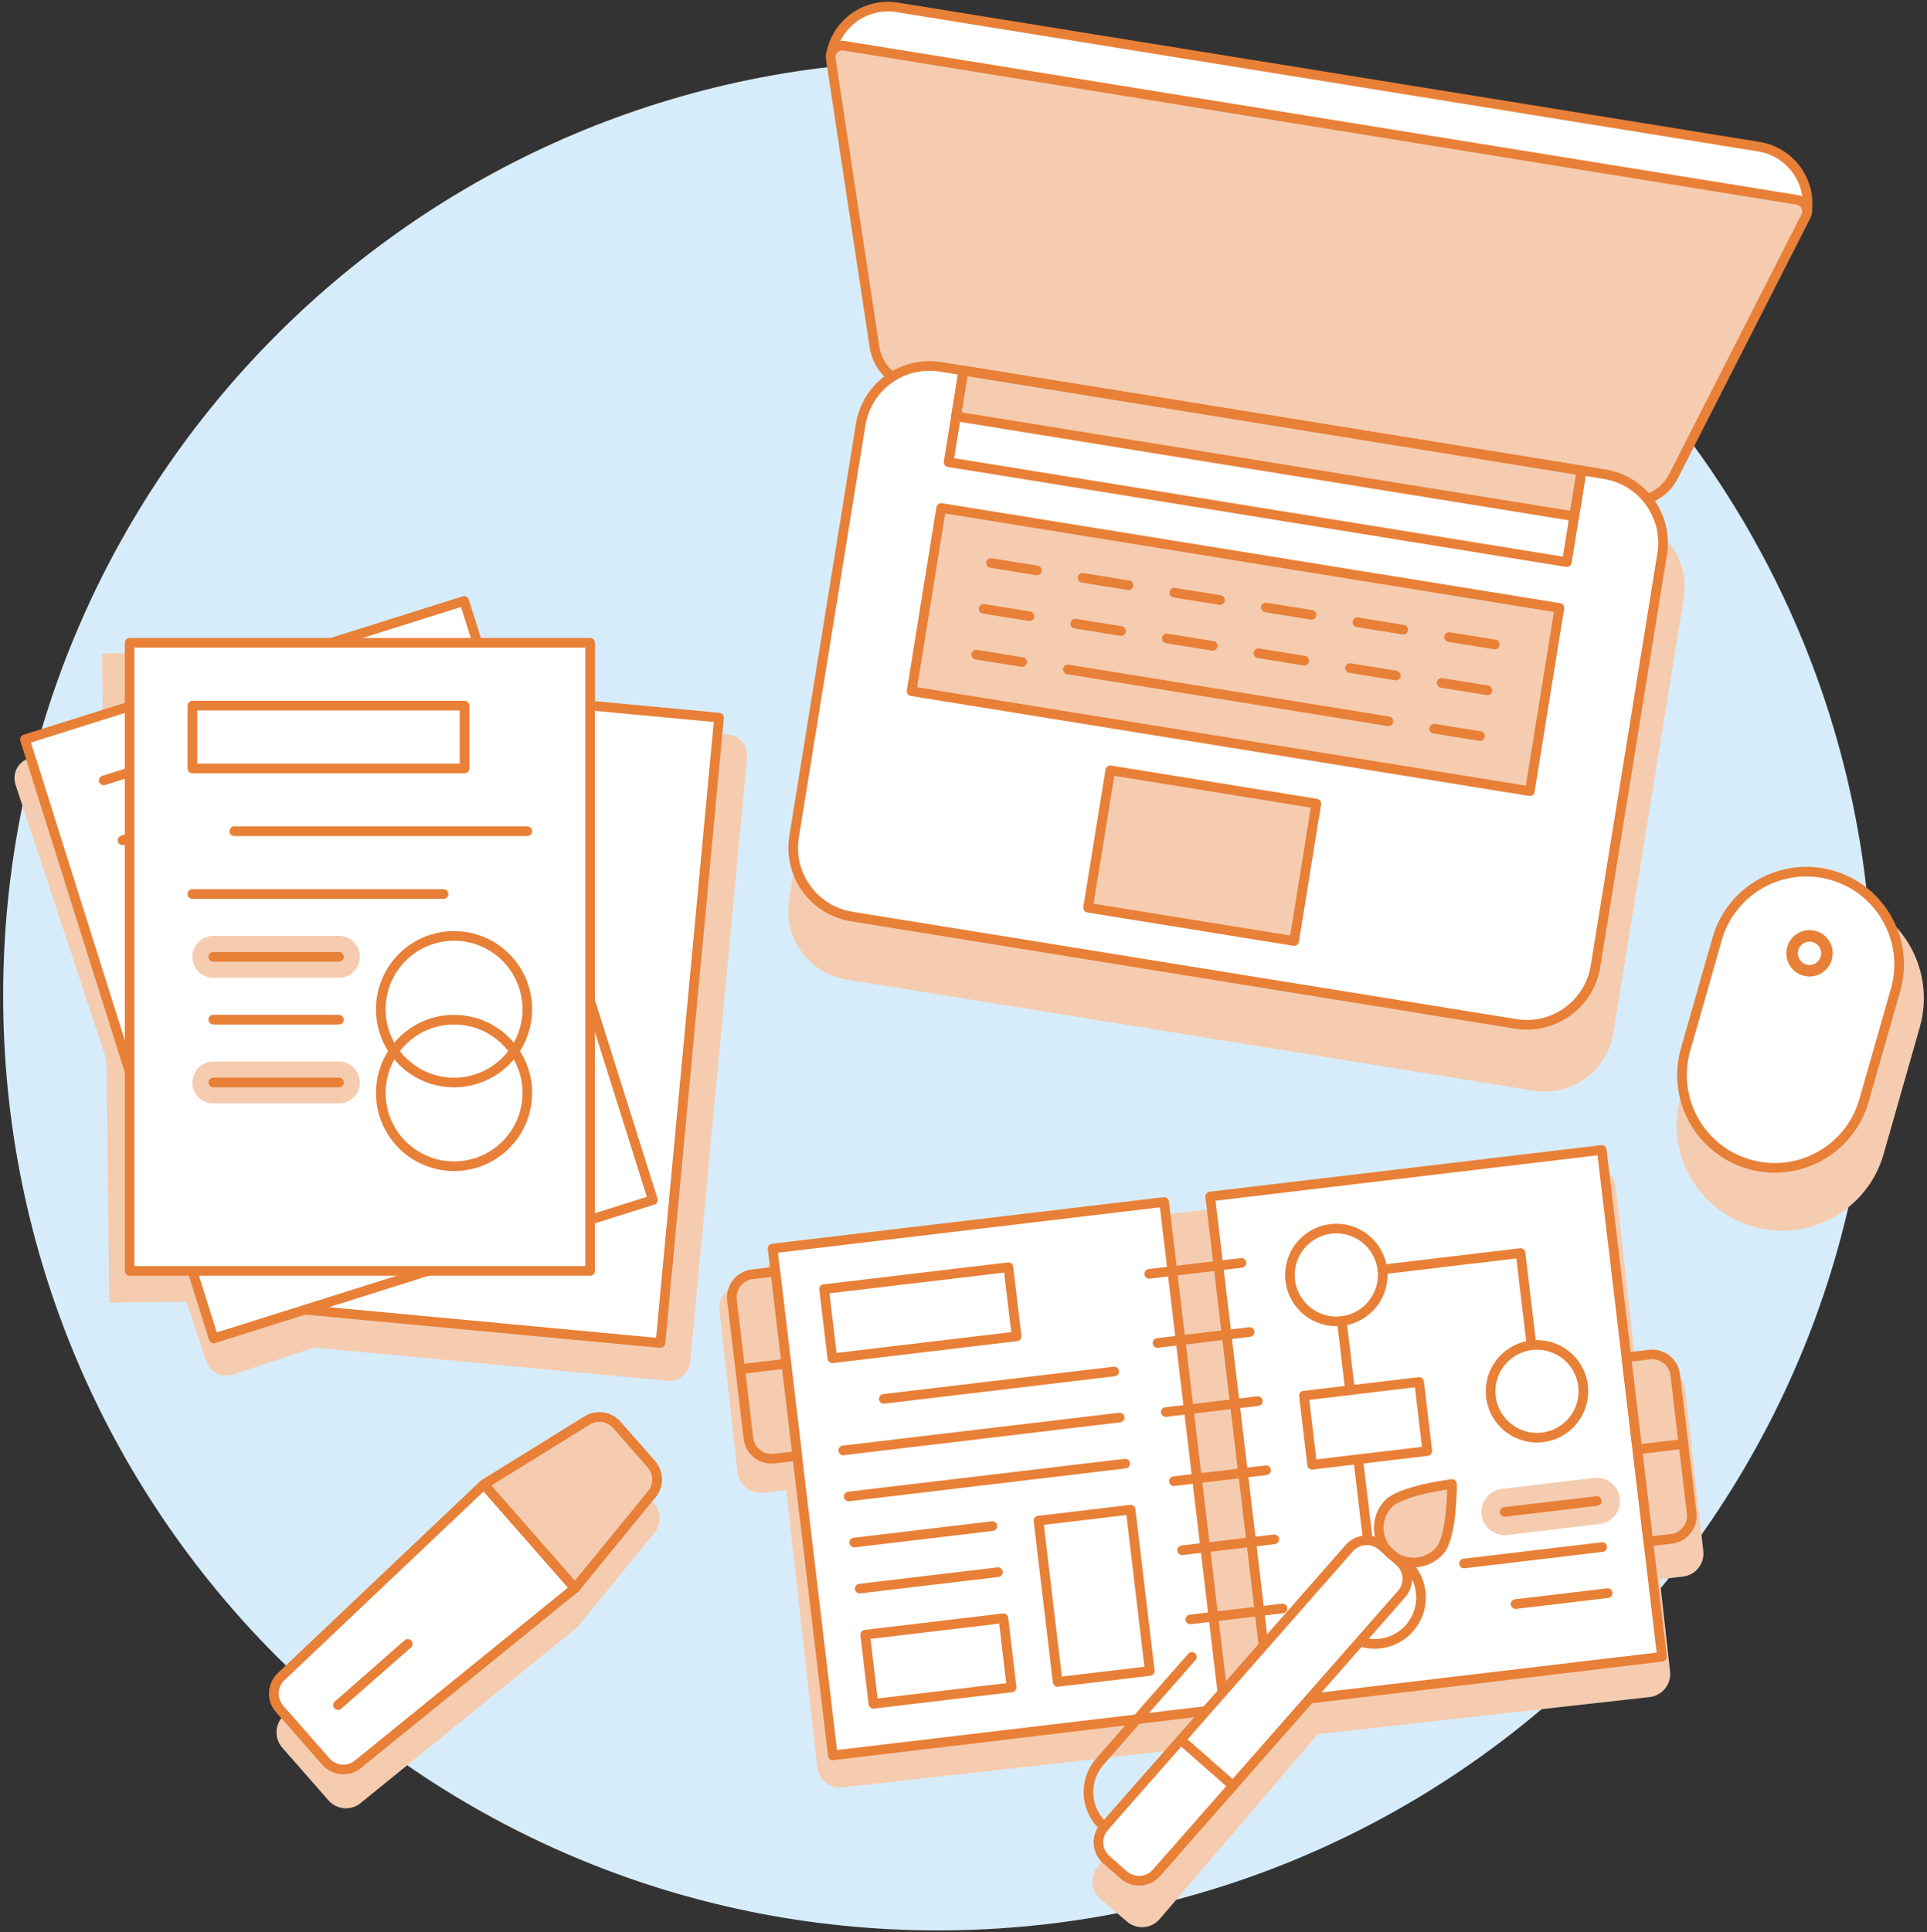<?xml version="1.0" encoding="UTF-8"?>
<svg width="400px" height="401px" viewBox="0 0 400 401" version="1.1" xmlns="http://www.w3.org/2000/svg" xmlns:xlink="http://www.w3.org/1999/xlink">
    <rect x="0" y="0" width="400" height="401" fill="#333333" stroke="none"/>
    <title>6CCEDE06-A79C-4901-A407-16C241395DCE</title>
    <g id="Page-1" stroke="none" stroke-width="1" fill="none" fill-rule="evenodd">
        <g id="Home-part-2-new" transform="translate(-70, -3831)">
            <g id="about-section" transform="translate(70, 3694)">
                <g id="streamline-icon-laptop-workspace-1@400x400-(1)" transform="translate(0, 138)">
                    <path d="M0.656,205.619 C0.656,312.769 87.518,399.631 194.668,399.631 C301.818,399.631 388.68,312.769 388.68,205.619 C388.68,98.469 301.818,11.607 194.668,11.607 C87.518,11.607 0.656,98.469 0.656,205.619 Z" id="Path" fill="#D7ECFA" fill-rule="nonzero"></path>
                    <path d="M334.901,213.396 C333.627,221.271 326.212,226.622 318.338,225.351 L175.746,202.297 C167.872,201.022 162.521,193.606 163.794,185.732 L178.405,95.432 C179.015,91.649 181.103,88.263 184.209,86.02 C187.316,83.777 191.187,82.859 194.97,83.471 L337.562,106.525 C345.436,107.799 350.787,115.215 349.514,123.09 L334.901,213.396 Z" id="Path" fill="#F5CCAF" fill-rule="nonzero"></path>
                    <path d="M365.104,29.442 L186.254,0.525 C179.693,-0.534 173.516,3.926 172.455,10.486 L172.455,10.486 L375.066,43.246 L375.066,43.246 C376.126,36.683 371.666,30.504 365.104,29.442 L365.104,29.442 Z" id="Path" stroke="#E88038" stroke-width="2" fill="#FFFFFF" fill-rule="nonzero" stroke-linecap="round" stroke-linejoin="round"></path>
                    <path d="M337.246,102.975 L189.511,79.087 C185.382,78.42 182.156,75.163 181.528,71.028 L172.455,11.234 C172.334,10.472 172.587,9.699 173.135,9.156 C173.683,8.613 174.459,8.367 175.219,8.496 L373.071,40.479 C373.83,40.603 374.484,41.081 374.832,41.767 C375.18,42.453 375.18,43.264 374.831,43.95 L347.372,97.842 C345.471,101.572 341.378,103.647 337.246,102.975 Z" id="Path" fill="#F5CCAF" fill-rule="nonzero"></path>
                    <path d="M337.246,102.975 L189.511,79.087 C185.382,78.42 182.156,75.163 181.528,71.028 L172.455,11.234 C172.334,10.472 172.587,9.699 173.135,9.156 C173.683,8.613 174.459,8.367 175.219,8.496 L373.071,40.479 C373.83,40.603 374.484,41.081 374.832,41.767 C375.18,42.453 375.18,43.264 374.831,43.95 L347.372,97.842 C345.471,101.572 341.378,103.647 337.246,102.975 Z" id="Path" stroke="#E88038" stroke-width="2" stroke-linecap="round" stroke-linejoin="round"></path>
                    <path d="M331.19,199.54 C329.917,207.414 322.502,212.765 314.628,211.492 L176.79,189.217 C168.916,187.943 163.564,180.528 164.836,172.654 L178.668,87.09 C179.942,79.214 187.358,73.862 195.234,75.135 L333.071,97.411 C336.852,98.022 340.236,100.111 342.478,103.218 C344.719,106.324 345.635,110.194 345.023,113.976 L331.19,199.54 Z" id="Path" stroke="#E88038" stroke-width="2" fill="#FFFFFF" fill-rule="nonzero" stroke-linecap="round" stroke-linejoin="round"></path>
                    <polygon id="Path" stroke="#E88038" stroke-width="2" fill="#F5CCAF" fill-rule="nonzero" stroke-linecap="round" stroke-linejoin="round" transform="translate(263.383, 91.031) rotate(-80.816) translate(-263.383, -91.031) " points="258.568 26.033 268.197 26.033 268.197 156.03 258.568 156.03"></polygon>
                    <polygon id="Path" stroke="#E88038" stroke-width="2" stroke-linecap="round" stroke-linejoin="round" transform="translate(262.615, 95.785) rotate(-80.816) translate(-262.615, -95.785) " points="252.986 30.786 272.243 30.786 272.243 160.784 252.986 160.784"></polygon>
                    <polygon id="Path" stroke="#E88038" stroke-width="2" fill="#F5CCAF" fill-rule="nonzero" stroke-linecap="round" stroke-linejoin="round" transform="translate(256.466, 133.81) rotate(-80.816) translate(-256.466, -133.81) " points="237.207 68.811 275.725 68.811 275.725 198.808 237.207 198.808"></polygon>
                    <line x1="202.647" y1="134.862" x2="212.153" y2="136.398" id="Path" stroke="#E88038" stroke-width="2" stroke-linecap="round" stroke-linejoin="round"></line>
                    <line x1="221.66" y1="137.935" x2="288.201" y2="148.692" id="Path" stroke="#E88038" stroke-width="2" stroke-linecap="round" stroke-linejoin="round"></line>
                    <line x1="297.708" y1="150.23" x2="307.212" y2="151.768" id="Path" stroke="#E88038" stroke-width="2" stroke-linecap="round" stroke-linejoin="round"></line>
                    <line x1="204.184" y1="125.356" x2="213.691" y2="126.891" id="Path" stroke="#E88038" stroke-width="2" stroke-linecap="round" stroke-linejoin="round"></line>
                    <line x1="223.195" y1="128.429" x2="232.702" y2="129.966" id="Path" stroke="#E88038" stroke-width="2" stroke-linecap="round" stroke-linejoin="round"></line>
                    <line x1="242.208" y1="131.502" x2="251.715" y2="133.04" id="Path" stroke="#E88038" stroke-width="2" stroke-linecap="round" stroke-linejoin="round"></line>
                    <line x1="261.219" y1="134.577" x2="270.726" y2="136.113" id="Path" stroke="#E88038" stroke-width="2" stroke-linecap="round" stroke-linejoin="round"></line>
                    <line x1="280.232" y1="137.65" x2="289.737" y2="139.188" id="Path" stroke="#E88038" stroke-width="2" stroke-linecap="round" stroke-linejoin="round"></line>
                    <line x1="299.243" y1="140.726" x2="308.75" y2="142.261" id="Path" stroke="#E88038" stroke-width="2" stroke-linecap="round" stroke-linejoin="round"></line>
                    <line x1="205.72" y1="115.849" x2="215.226" y2="117.387" id="Path" stroke="#E88038" stroke-width="2" stroke-linecap="round" stroke-linejoin="round"></line>
                    <line x1="224.733" y1="118.922" x2="234.24" y2="120.46" id="Path" stroke="#E88038" stroke-width="2" stroke-linecap="round" stroke-linejoin="round"></line>
                    <line x1="243.744" y1="121.998" x2="253.25" y2="123.533" id="Path" stroke="#E88038" stroke-width="2" stroke-linecap="round" stroke-linejoin="round"></line>
                    <line x1="262.757" y1="125.071" x2="272.263" y2="126.608" id="Path" stroke="#E88038" stroke-width="2" stroke-linecap="round" stroke-linejoin="round"></line>
                    <line x1="281.768" y1="128.144" x2="291.274" y2="129.681" id="Path" stroke="#E88038" stroke-width="2" stroke-linecap="round" stroke-linejoin="round"></line>
                    <line x1="300.781" y1="131.219" x2="310.287" y2="132.754" id="Path" stroke="#E88038" stroke-width="2" stroke-linecap="round" stroke-linejoin="round"></line>
                    <polygon id="Path" stroke="#E88038" stroke-width="2" fill="#F5CCAF" fill-rule="nonzero" stroke-linecap="round" stroke-linejoin="round" transform="translate(249.55, 176.584) rotate(-80.816) translate(-249.55, -176.584) " points="235.106 154.918 263.995 154.918 263.995 198.25 235.106 198.25"></polygon>
                    <path d="M383.442,185.099 C371.811,181.787 359.695,188.526 356.376,200.156 L348.862,226.489 C345.543,238.124 352.285,250.246 363.92,253.565 C375.555,256.884 387.677,250.143 390.996,238.508 L398.508,212.175 C400.101,206.587 399.409,200.594 396.583,195.516 C393.758,190.438 389.031,186.691 383.442,185.099 Z" id="Path" fill="#F5CCAF" fill-rule="nonzero"></path>
                    <path d="M380.237,180.64 C375.325,179.238 370.058,179.845 365.594,182.327 C361.13,184.809 357.835,188.964 356.434,193.875 L349.828,217.025 C347.04,227.207 352.968,237.735 363.12,240.631 C373.271,243.528 383.862,237.713 386.867,227.593 L393.473,204.443 C396.391,194.215 390.465,183.558 380.237,180.64 L380.237,180.64 Z" id="Path" fill="#FFFFFF" fill-rule="nonzero"></path>
                    <path d="M375.612,194.424 L375.612,194.424 C376.652,194.424 377.576,195.088 377.906,196.074 C378.237,197.06 377.9,198.147 377.07,198.774 C376.24,199.401 375.102,199.426 374.245,198.838 C373.387,198.25 373.001,197.18 373.286,196.18 C373.585,195.143 374.533,194.427 375.612,194.424 M375.612,192.029 C373.083,192.03 370.986,193.988 370.811,196.511 C370.637,199.034 372.444,201.262 374.949,201.611 C377.454,201.961 379.802,200.312 380.325,197.838 C380.847,195.363 379.366,192.906 376.934,192.213 C376.504,192.091 376.059,192.029 375.612,192.029 L375.612,192.029 Z" id="Shape" fill="#E88038" fill-rule="nonzero"></path>
                    <path d="M380.237,180.64 C375.325,179.238 370.058,179.845 365.594,182.327 C361.13,184.809 357.835,188.964 356.434,193.875 L349.828,217.025 C347.04,227.207 352.968,237.735 363.12,240.631 C373.271,243.528 383.862,237.713 386.867,227.593 L393.473,204.443 C396.391,194.215 390.465,183.558 380.237,180.64 L380.237,180.64 Z" id="Path" stroke="#E88038" stroke-width="2" stroke-linecap="round" stroke-linejoin="round"></path>
                    <path d="M349.816,287.389 C349.519,284.747 347.136,282.844 344.493,283.14 L339.703,283.677 L335.42,245.396 C335.125,242.754 332.743,240.852 330.101,241.147 L162.635,259.88 C159.992,260.177 158.09,262.56 158.386,265.202 L153.595,265.737 C150.953,266.032 149.051,268.414 149.346,271.056 L153.092,304.551 C153.388,307.193 155.77,309.096 158.412,308.8 L163.202,308.266 L169.624,365.684 C169.92,368.326 172.301,370.229 174.944,369.933 L249.023,361.648 L227.923,386.319 C227.093,387.289 226.682,388.549 226.781,389.822 C226.88,391.095 227.482,392.277 228.453,393.107 L233.94,397.801 C234.91,398.632 236.171,399.043 237.444,398.943 C238.717,398.844 239.899,398.243 240.728,397.272 L273.543,358.908 L342.412,351.205 C345.056,350.909 346.959,348.526 346.663,345.883 L344.522,326.745 L349.313,326.208 C350.582,326.067 351.743,325.427 352.54,324.429 C353.338,323.432 353.706,322.158 353.564,320.889 L349.816,287.389 Z" id="Path" fill="#F5CCAF" fill-rule="nonzero"></path>
                    <polygon id="Path" stroke="#E88038" stroke-width="2" fill="#FFFFFF" fill-rule="nonzero" stroke-linecap="round" stroke-linejoin="round" transform="translate(207.259, 305.877) rotate(-6.779) translate(-207.259, -305.877) " points="166.334 252.915 248.183 252.915 248.183 358.839 166.334 358.839"></polygon>
                    <polygon id="Path" stroke="#E88038" stroke-width="2" fill="#FFFFFF" fill-rule="nonzero" stroke-linecap="round" stroke-linejoin="round" transform="translate(298.099, 295.079) rotate(-6.779) translate(-298.099, -295.079) " points="257.174 242.117 339.024 242.117 339.024 348.041 257.174 348.041"></polygon>
                    <line x1="238.57" y1="263.368" x2="257.693" y2="261.095" id="Path" stroke="#E88038" stroke-width="2" stroke-linecap="round" stroke-linejoin="round"></line>
                    <line x1="240.275" y1="277.71" x2="259.399" y2="275.44" id="Path" stroke="#E88038" stroke-width="2" stroke-linecap="round" stroke-linejoin="round"></line>
                    <line x1="241.978" y1="292.055" x2="261.104" y2="289.782" id="Path" stroke="#E88038" stroke-width="2" stroke-linecap="round" stroke-linejoin="round"></line>
                    <line x1="243.684" y1="306.398" x2="262.81" y2="304.125" id="Path" stroke="#E88038" stroke-width="2" stroke-linecap="round" stroke-linejoin="round"></line>
                    <line x1="245.389" y1="320.74" x2="264.513" y2="318.467" id="Path" stroke="#E88038" stroke-width="2" stroke-linecap="round" stroke-linejoin="round"></line>
                    <line x1="247.095" y1="335.085" x2="266.218" y2="332.812" id="Path" stroke="#E88038" stroke-width="2" stroke-linecap="round" stroke-linejoin="round"></line>
                    <path d="M153.648,283.159 L163.21,282.022 L160.937,262.898 L156.146,263.466 C153.505,263.781 151.619,266.176 151.933,268.817 L153.648,283.159 Z" id="Path" stroke="#E88038" stroke-width="2" fill="#F5CCAF" fill-rule="nonzero" stroke-linecap="round" stroke-linejoin="round"></path>
                    <path d="M155.353,297.502 C155.504,298.77 156.152,299.926 157.155,300.716 C158.158,301.506 159.434,301.866 160.702,301.715 L165.492,301.147 L163.219,282.022 L153.657,283.159 L155.353,297.502 Z" id="Path" stroke="#E88038" stroke-width="2" fill="#F5CCAF" fill-rule="nonzero" stroke-linecap="round" stroke-linejoin="round"></path>
                    <path d="M339.88,299.813 L349.444,298.675 L347.739,284.333 C347.424,281.693 345.03,279.808 342.39,280.12 L337.6,280.69 L339.88,299.813 Z" id="Path" stroke="#E88038" stroke-width="2" fill="#F5CCAF" fill-rule="nonzero" stroke-linecap="round" stroke-linejoin="round"></path>
                    <path d="M342.146,318.937 L346.937,318.369 C349.576,318.054 351.461,315.66 351.147,313.02 L349.444,298.675 L339.88,299.813 L342.146,318.937 Z" id="Path" stroke="#E88038" stroke-width="2" fill="#F5CCAF" fill-rule="nonzero" stroke-linecap="round" stroke-linejoin="round"></path>
                    <polygon id="Path" stroke="#E88038" stroke-width="2" stroke-linecap="round" stroke-linejoin="round" transform="translate(191.045, 271.44) rotate(-6.779) translate(-191.045, -271.44) " points="171.787 264.217 210.304 264.217 210.304 278.663 171.787 278.663"></polygon>
                    <line x1="183.471" y1="289.31" x2="231.281" y2="283.629" id="Path" stroke="#E88038" stroke-width="2" stroke-linecap="round" stroke-linejoin="round"></line>
                    <line x1="175.044" y1="300.01" x2="232.417" y2="293.19" id="Path" stroke="#E88038" stroke-width="2" stroke-linecap="round" stroke-linejoin="round"></line>
                    <line x1="176.182" y1="309.571" x2="233.554" y2="302.752" id="Path" stroke="#E88038" stroke-width="2" stroke-linecap="round" stroke-linejoin="round"></line>
                    <polygon id="Path" stroke="#E88038" stroke-width="2" stroke-linecap="round" stroke-linejoin="round" transform="translate(194.789, 343.724) rotate(-6.78) translate(-194.789, -343.724) " points="180.344 336.501 209.233 336.501 209.233 350.947 180.344 350.947"></polygon>
                    <polygon id="Path" stroke="#E88038" stroke-width="2" stroke-linecap="round" stroke-linejoin="round" transform="translate(227.115, 330.187) rotate(-6.778) translate(-227.115, -330.187) " points="217.485 313.336 236.745 313.336 236.745 347.039 217.485 347.039"></polygon>
                    <line x1="177.317" y1="319.135" x2="206.005" y2="315.725" id="Path" stroke="#E88038" stroke-width="2" stroke-linecap="round" stroke-linejoin="round"></line>
                    <line x1="178.455" y1="328.697" x2="207.14" y2="325.286" id="Path" stroke="#E88038" stroke-width="2" stroke-linecap="round" stroke-linejoin="round"></line>
                    <path d="M267.825,264.74 C268.453,270.02 273.243,273.792 278.523,273.164 C283.804,272.536 287.575,267.747 286.948,262.466 C286.321,257.186 281.532,253.414 276.251,254.041 C273.715,254.342 271.402,255.638 269.822,257.645 C268.242,259.652 267.523,262.204 267.825,264.74 Z" id="Path" stroke="#E88038" stroke-width="2" stroke-linecap="round" stroke-linejoin="round"></path>
                    <path d="M275.78,331.674 C276.239,335.543 278.984,338.753 282.733,339.809 C286.483,340.865 290.5,339.558 292.91,336.497 C295.32,333.437 295.649,329.226 293.744,325.828 C291.839,322.43 288.074,320.515 284.206,320.975 C278.925,321.603 275.153,326.393 275.78,331.674 L275.78,331.674 Z" id="Path" stroke="#E88038" stroke-width="2" stroke-linecap="round" stroke-linejoin="round"></path>
                    <polygon id="Path" stroke="#E88038" stroke-width="2" stroke-linecap="round" stroke-linejoin="round" transform="translate(283.47, 294.398) rotate(-6.78) translate(-283.47, -294.398) " points="271.433 287.176 295.507 287.176 295.507 301.619 271.433 301.619"></polygon>
                    <line x1="278.525" y1="273.164" x2="280.228" y2="287.509" id="Path" stroke="#E88038" stroke-width="2" stroke-linecap="round" stroke-linejoin="round"></line>
                    <line x1="281.933" y1="301.851" x2="284.206" y2="320.975" id="Path" stroke="#E88038" stroke-width="2" stroke-linecap="round" stroke-linejoin="round"></line>
                    <polyline id="Path" stroke="#E88038" stroke-width="2" stroke-linecap="round" stroke-linejoin="round" points="286.949 262.467 315.636 259.056 317.909 278.182"></polyline>
                    <path d="M328.608,286.606 C329.069,290.474 327.155,294.24 323.757,296.146 C320.359,298.052 316.148,297.723 313.087,295.313 C310.026,292.903 308.719,288.887 309.774,285.136 C310.83,281.386 314.04,278.642 317.909,278.182 C323.189,277.555 327.979,281.326 328.608,286.606 Z" id="Path" stroke="#E88038" stroke-width="2" stroke-linecap="round" stroke-linejoin="round"></path>
                    <path d="M336.23,309.94 C336.544,312.581 334.658,314.976 332.017,315.291 L312.893,317.564 C310.253,317.878 307.857,315.992 307.543,313.351 L307.543,313.351 C307.392,312.083 307.751,310.807 308.541,309.804 C309.332,308.801 310.488,308.153 311.756,308.002 L330.879,305.729 C332.147,305.578 333.423,305.937 334.427,306.726 C335.43,307.516 336.079,308.672 336.23,309.94 L336.23,309.94 Z" id="Path" fill="#F5CCAF" fill-rule="nonzero"></path>
                    <line x1="312.323" y1="312.786" x2="331.449" y2="310.513" id="Path" stroke="#E88038" stroke-width="2" stroke-linecap="round" stroke-linejoin="round"></line>
                    <line x1="303.899" y1="323.485" x2="332.584" y2="320.074" id="Path" stroke="#E88038" stroke-width="2" stroke-linecap="round" stroke-linejoin="round"></line>
                    <line x1="314.596" y1="331.909" x2="333.722" y2="329.636" id="Path" stroke="#E88038" stroke-width="2" stroke-linecap="round" stroke-linejoin="round"></line>
                    <path d="M155.066,156.189 C155.174,155.04 154.821,153.895 154.084,153.007 C153.347,152.119 152.287,151.561 151.138,151.456 L103.552,146.977 L98.101,130.486 C97.346,128.208 94.889,126.973 92.611,127.727 L5.988,156.374 C4.894,156.735 3.988,157.517 3.47,158.547 C2.952,159.576 2.864,160.769 3.226,161.863 L42.786,281.504 C43.147,282.598 43.929,283.504 44.958,284.022 C45.988,284.54 47.181,284.628 48.275,284.266 L65.21,278.666 L138.532,285.566 C139.679,285.675 140.823,285.323 141.71,284.588 C142.598,283.853 143.157,282.795 143.265,281.648 L155.066,156.189 Z" id="Path" fill="#F5CCAF" fill-rule="nonzero"></path>
                    <polygon id="Path" fill="#F5CCAF" fill-rule="nonzero" transform="translate(71.887, 201.425) rotate(-0.636) translate(-71.887, -201.425) " points="21.916 134.073 121.858 134.073 121.858 268.777 21.916 268.777"></polygon>
                    <polygon id="Path" stroke="#E88038" stroke-width="2" fill="#FFFFFF" fill-rule="nonzero" stroke-linecap="round" stroke-linejoin="round" transform="translate(95.582, 208.373) rotate(-84.649) translate(-95.582, -208.373) " points="30.403 160.576 160.762 160.576 160.762 256.171 30.403 256.171"></polygon>
                    <line x1="65.835" y1="153.214" x2="83.14" y2="154.834" id="Path" stroke="#E88038" stroke-width="2" stroke-linecap="round" stroke-linejoin="round"></line>
                    <line x1="64.618" y1="166.192" x2="103.554" y2="169.84" id="Path" stroke="#E88038" stroke-width="2" stroke-linecap="round" stroke-linejoin="round"></line>
                    <line x1="63.404" y1="179.171" x2="89.36" y2="181.602" id="Path" stroke="#E88038" stroke-width="2" stroke-linecap="round" stroke-linejoin="round"></line>
                    <line x1="62.187" y1="192.151" x2="92.472" y2="194.987" id="Path" stroke="#E88038" stroke-width="2" stroke-linecap="round" stroke-linejoin="round"></line>
                    <line x1="60.972" y1="205.128" x2="73.95" y2="206.345" id="Path" stroke="#E88038" stroke-width="2" stroke-linecap="round" stroke-linejoin="round"></line>
                    <line x1="59.756" y1="218.108" x2="107.346" y2="222.565" id="Path" stroke="#E88038" stroke-width="2" stroke-linecap="round" stroke-linejoin="round"></line>
                    <line x1="58.541" y1="231.087" x2="88.824" y2="233.923" id="Path" stroke="#E88038" stroke-width="2" stroke-linecap="round" stroke-linejoin="round"></line>
                    <line x1="57.325" y1="244.067" x2="113.566" y2="249.334" id="Path" stroke="#E88038" stroke-width="2" stroke-linecap="round" stroke-linejoin="round"></line>
                    <line x1="56.108" y1="257.044" x2="82.067" y2="259.478" id="Path" stroke="#E88038" stroke-width="2" stroke-linecap="round" stroke-linejoin="round"></line>
                    <line x1="91.792" y1="155.646" x2="113.425" y2="157.669" id="Path" stroke="#E88038" stroke-width="2" stroke-linecap="round" stroke-linejoin="round"></line>
                    <line x1="82.604" y1="207.154" x2="104.235" y2="209.181" id="Path" stroke="#E88038" stroke-width="2" stroke-linecap="round" stroke-linejoin="round"></line>
                    <line x1="90.719" y1="260.287" x2="112.352" y2="262.314" id="Path" stroke="#E88038" stroke-width="2" stroke-linecap="round" stroke-linejoin="round"></line>
                    <polygon id="Path" stroke="#E88038" stroke-width="2" fill="#FFFFFF" fill-rule="nonzero" stroke-linecap="round" stroke-linejoin="round" transform="translate(70.351, 200.247) rotate(-17.492) translate(-70.351, -200.247) " points="22.553 135.067 118.148 135.067 118.148 265.426 22.553 265.426"></polygon>
                    <line x1="21.523" y1="160.96" x2="38.101" y2="155.737" id="Path" stroke="#E88038" stroke-width="2" stroke-linecap="round" stroke-linejoin="round"></line>
                    <line x1="25.442" y1="173.394" x2="62.743" y2="161.638" id="Path" stroke="#E88038" stroke-width="2" stroke-linecap="round" stroke-linejoin="round"></line>
                    <line x1="29.36" y1="185.828" x2="54.228" y2="177.99" id="Path" stroke="#E88038" stroke-width="2" stroke-linecap="round" stroke-linejoin="round"></line>
                    <line x1="33.279" y1="198.259" x2="62.29" y2="189.116" id="Path" stroke="#E88038" stroke-width="2" stroke-linecap="round" stroke-linejoin="round"></line>
                    <line x1="37.198" y1="210.692" x2="49.631" y2="206.774" id="Path" stroke="#E88038" stroke-width="2" stroke-linecap="round" stroke-linejoin="round"></line>
                    <line x1="41.116" y1="223.126" x2="86.704" y2="208.759" id="Path" stroke="#E88038" stroke-width="2" stroke-linecap="round" stroke-linejoin="round"></line>
                    <line x1="45.035" y1="235.559" x2="74.046" y2="226.417" id="Path" stroke="#E88038" stroke-width="2" stroke-linecap="round" stroke-linejoin="round"></line>
                    <line x1="48.953" y1="247.993" x2="102.829" y2="231.013" id="Path" stroke="#E88038" stroke-width="2" stroke-linecap="round" stroke-linejoin="round"></line>
                    <line x1="52.872" y1="260.424" x2="77.737" y2="252.589" id="Path" stroke="#E88038" stroke-width="2" stroke-linecap="round" stroke-linejoin="round"></line>
                    <line x1="46.39" y1="153.123" x2="67.111" y2="146.594" id="Path" stroke="#E88038" stroke-width="2" stroke-linecap="round" stroke-linejoin="round"></line>
                    <line x1="57.919" y1="204.163" x2="78.642" y2="197.631" id="Path" stroke="#E88038" stroke-width="2" stroke-linecap="round" stroke-linejoin="round"></line>
                    <line x1="86.026" y1="249.976" x2="106.747" y2="243.447" id="Path" stroke="#E88038" stroke-width="2" stroke-linecap="round" stroke-linejoin="round"></line>
                    <polygon id="Path" stroke="#E88038" stroke-width="2" fill="#FFFFFF" fill-rule="nonzero" stroke-linecap="round" stroke-linejoin="round" points="26.901 132.402 122.496 132.402 122.496 262.762 26.901 262.762"></polygon>
                    <polygon id="Path" stroke="#E88038" stroke-width="2" stroke-linecap="round" stroke-linejoin="round" points="39.935 145.44 96.424 145.44 96.424 158.474 39.935 158.474"></polygon>
                    <line x1="48.625" y1="171.511" x2="109.461" y2="171.511" id="Path" stroke="#E88038" stroke-width="2" stroke-linecap="round" stroke-linejoin="round"></line>
                    <line x1="39.935" y1="184.546" x2="92.079" y2="184.546" id="Path" stroke="#E88038" stroke-width="2" stroke-linecap="round" stroke-linejoin="round"></line>
                    <path d="M70.352,201.928 L44.28,201.928 C41.88,201.927 39.935,199.981 39.935,197.581 L39.935,197.581 C39.935,195.181 41.881,193.236 44.28,193.236 L70.352,193.236 C72.752,193.236 74.697,195.181 74.697,197.581 L74.697,197.581 C74.697,199.981 72.752,201.927 70.352,201.928 Z" id="Path" fill="#F5CCAF" fill-rule="nonzero"></path>
                    <path d="M70.352,228 L44.28,228 C41.88,227.999 39.935,226.053 39.935,223.653 L39.935,223.653 C39.935,221.253 41.881,219.308 44.28,219.308 L70.352,219.308 C72.752,219.308 74.697,221.253 74.697,223.653 L74.697,223.653 C74.697,226.053 72.752,227.999 70.352,228 L70.352,228 Z" id="Path" fill="#F5CCAF" fill-rule="nonzero"></path>
                    <line x1="44.28" y1="197.581" x2="70.352" y2="197.581" id="Path" stroke="#E88038" stroke-width="2" stroke-linecap="round" stroke-linejoin="round"></line>
                    <line x1="44.28" y1="210.618" x2="70.352" y2="210.618" id="Path" stroke="#E88038" stroke-width="2" stroke-linecap="round" stroke-linejoin="round"></line>
                    <line x1="44.28" y1="223.653" x2="70.352" y2="223.653" id="Path" stroke="#E88038" stroke-width="2" stroke-linecap="round" stroke-linejoin="round"></line>
                    <path d="M79.042,208.446 C79.042,216.846 85.851,223.655 94.251,223.655 C102.652,223.655 109.461,216.846 109.461,208.446 C109.461,200.045 102.652,193.236 94.251,193.236 C85.851,193.236 79.042,200.045 79.042,208.446 Z" id="Path" stroke="#E88038" stroke-width="2" stroke-linecap="round" stroke-linejoin="round"></path>
                    <path d="M79.042,225.825 C79.042,234.225 85.851,241.035 94.251,241.035 C102.652,241.035 109.461,234.225 109.461,225.825 C109.461,217.425 102.652,210.616 94.251,210.616 C85.851,210.616 79.042,217.425 79.042,225.825 Z" id="Path" stroke="#E88038" stroke-width="2" stroke-linecap="round" stroke-linejoin="round"></path>
                    <path d="M119.337,328.604 L100.455,307.083 L58.357,346.984 C56.479,348.763 56.343,351.708 58.048,353.653 L67.643,364.589 C69.349,366.534 72.288,366.783 74.297,365.152 L119.337,328.604 Z" id="Path" stroke="#E88038" stroke-width="2" stroke-linecap="round" stroke-linejoin="round"></path>
                    <path d="M135.188,302.867 L128.038,294.723 C126.485,292.956 123.882,292.568 121.88,293.806 L100.455,307.09 L119.337,328.611 L135.296,309.097 C136.79,307.274 136.744,304.637 135.188,302.867 L135.188,302.867 Z" id="Path" stroke="#E88038" stroke-width="2" stroke-linecap="round" stroke-linejoin="round"></path>
                    <line x1="70.17" y1="352.869" x2="84.647" y2="340.168" id="Path" stroke="#E88038" stroke-width="2" stroke-linecap="round" stroke-linejoin="round"></line>
                    <path d="M135.734,310.922 L128.584,302.778 C127.033,301.008 124.429,300.62 122.429,301.861 L101.004,315.145 L58.903,355.04 C57.026,356.82 56.891,359.765 58.596,361.71 L68.189,372.647 C69.896,374.591 72.834,374.839 74.843,373.21 L119.885,336.659 L135.842,317.147 C137.332,315.325 137.287,312.692 135.734,310.922 L135.734,310.922 Z" id="Path" fill="#F5CCAF" fill-rule="nonzero"></path>
                    <path d="M119.337,328.604 L100.455,307.083 L58.357,346.984 C56.479,348.763 56.343,351.708 58.048,353.653 L67.643,364.589 C69.349,366.534 72.288,366.783 74.297,365.152 L119.337,328.604 Z" id="Path" fill="#FFFFFF" fill-rule="nonzero"></path>
                    <path d="M135.188,302.867 L128.038,294.723 C126.485,292.956 123.882,292.568 121.88,293.806 L100.455,307.09 L119.337,328.611 L135.296,309.097 C136.79,307.274 136.744,304.637 135.188,302.867 L135.188,302.867 Z" id="Path" fill="#F5CCAF" fill-rule="nonzero"></path>
                    <path d="M119.337,328.604 L100.455,307.083 L58.357,346.984 C56.479,348.763 56.343,351.708 58.048,353.653 L67.643,364.589 C69.349,366.534 72.288,366.783 74.297,365.152 L119.337,328.604 Z" id="Path" stroke="#E88038" stroke-width="2" stroke-linecap="round" stroke-linejoin="round"></path>
                    <path d="M135.188,302.867 L128.038,294.723 C126.485,292.956 123.882,292.568 121.88,293.806 L100.455,307.09 L119.337,328.611 L135.296,309.097 C136.79,307.274 136.744,304.637 135.188,302.867 L135.188,302.867 Z" id="Path" stroke="#E88038" stroke-width="2" stroke-linecap="round" stroke-linejoin="round"></path>
                    <line x1="70.17" y1="352.869" x2="84.647" y2="340.168" id="Path" stroke="#E88038" stroke-width="2" stroke-linecap="round" stroke-linejoin="round"></line>
                    <path d="M240.053,387.689 C239.209,388.648 238.02,389.232 236.745,389.314 C235.471,389.396 234.216,388.968 233.257,388.125 L229.643,384.946 C228.684,384.103 228.099,382.913 228.018,381.639 C227.936,380.364 228.364,379.11 229.207,378.151 L280.077,320.299 C280.92,319.34 282.109,318.755 283.384,318.673 C284.658,318.591 285.913,319.019 286.872,319.863 L290.486,323.042 C291.446,323.885 292.031,325.074 292.113,326.349 C292.195,327.623 291.768,328.878 290.925,329.837 L240.053,387.689 Z" id="Path" fill="#FFFFFF" fill-rule="nonzero"></path>
                    <line x1="245.104" y1="360.072" x2="255.95" y2="369.61" id="Path" stroke="#E88038" stroke-width="2" stroke-linecap="round" stroke-linejoin="round"></line>
                    <path d="M229.207,378.151 C227.289,376.465 226.119,374.086 225.955,371.537 C225.791,368.988 226.646,366.478 228.333,364.56 L247.411,342.867" id="Path" stroke="#E88038" stroke-width="2" stroke-linecap="round" stroke-linejoin="round"></path>
                    <path d="M298.872,320.798 C297.174,322.756 294.556,323.654 292.014,323.151 C289.471,322.648 287.393,320.82 286.569,318.363 C285.745,315.905 286.301,313.194 288.026,311.26 C290.661,308.266 301.396,306.992 301.396,306.992 C301.396,306.992 301.507,317.804 298.872,320.798 Z" id="Path" fill="#F5CCAF" fill-rule="nonzero"></path>
                    <path d="M298.872,320.798 C297.174,322.756 294.556,323.654 292.014,323.151 C289.471,322.648 287.393,320.82 286.569,318.363 C285.745,315.905 286.301,313.194 288.026,311.26 C290.661,308.266 301.396,306.992 301.396,306.992 C301.396,306.992 301.507,317.804 298.872,320.798 Z" id="Path" stroke="#E88038" stroke-width="2" stroke-linecap="round" stroke-linejoin="round"></path>
                    <path d="M240.053,387.689 C239.209,388.648 238.02,389.232 236.745,389.314 C235.471,389.396 234.216,388.968 233.257,388.125 L229.643,384.946 C228.684,384.103 228.099,382.913 228.018,381.639 C227.936,380.364 228.364,379.11 229.207,378.151 L280.077,320.299 C280.92,319.34 282.109,318.755 283.384,318.673 C284.658,318.591 285.913,319.019 286.872,319.863 L290.486,323.042 C291.446,323.885 292.031,325.074 292.113,326.349 C292.195,327.623 291.768,328.878 290.925,329.837 L240.053,387.689 Z" id="Path" stroke="#E88038" stroke-width="2" stroke-linecap="round" stroke-linejoin="round"></path>
                </g>
            </g>
        </g>
    </g>
</svg>